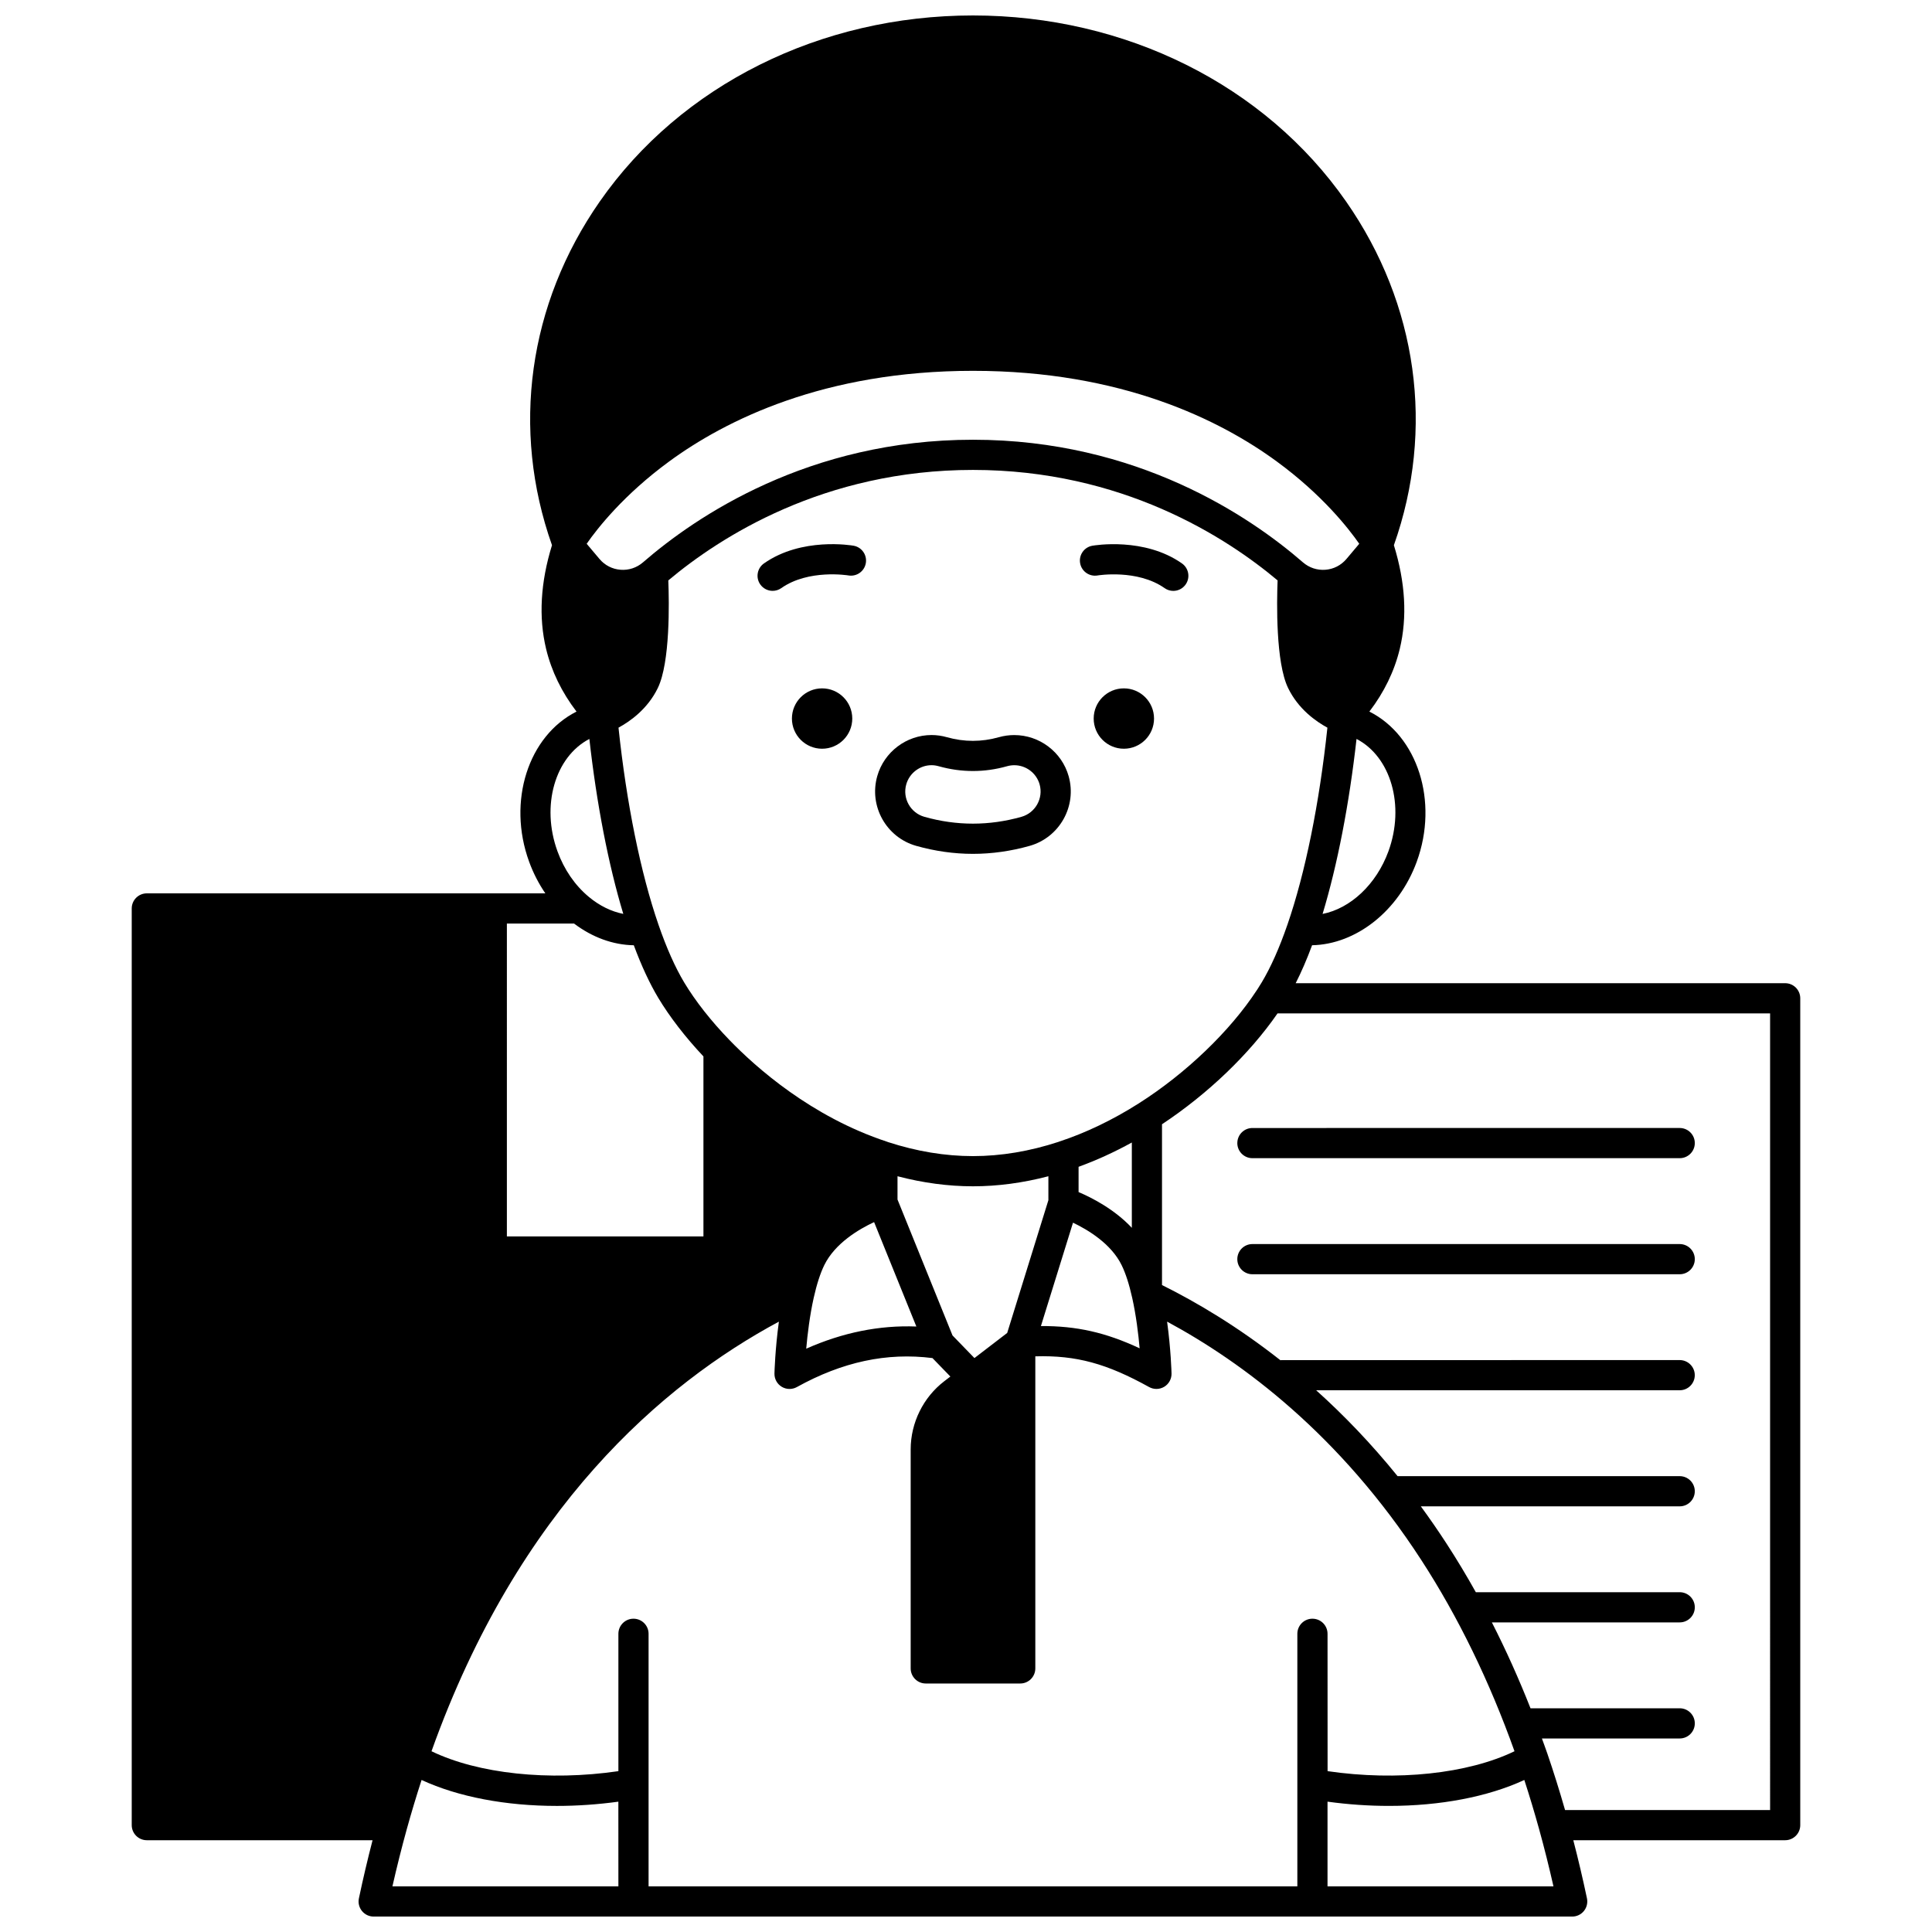 <?xml version="1.0" encoding="UTF-8"?>
<!-- Uploaded to: ICON Repo, www.svgrepo.com, Generator: ICON Repo Mixer Tools -->
<svg width="800px" height="800px" version="1.1" viewBox="144 144 512 512" xmlns="http://www.w3.org/2000/svg">
 <defs>
  <clipPath id="a">
   <path d="m178 148.09h444v503.81h-444z"/>
  </clipPath>
 </defs>
 <path d="m449.83 334.42c0 4.418-3.578 8-7.996 8-4.414 0-7.996-3.582-7.996-8 0-4.414 3.582-7.996 7.996-7.996 4.418 0 7.996 3.582 7.996 7.996"/>
 <path d="m369.86 334.42c0 4.418-3.578 8-7.996 8s-7.996-3.582-7.996-8c0-4.414 3.578-7.996 7.996-7.996s7.996 3.582 7.996 7.996"/>
 <path d="m457.24 293.32c-9.98-7.023-23.199-4.793-23.758-4.695-2.172 0.383-3.617 2.449-3.238 4.621 0.375 2.172 2.449 3.629 4.617 3.258 0.105-0.02 10.551-1.727 17.777 3.359 0.699 0.492 1.504 0.73 2.297 0.73 1.258 0 2.496-0.59 3.273-1.699 1.27-1.809 0.836-4.301-0.969-5.574z"/>
 <path d="m370.21 288.62c-0.559-0.098-13.777-2.328-23.758 4.695-1.805 1.27-2.238 3.766-0.969 5.57 0.777 1.105 2.016 1.699 3.273 1.699 0.793 0 1.598-0.238 2.297-0.73 7.211-5.074 17.629-3.383 17.777-3.359 2.172 0.379 4.238-1.074 4.621-3.246 0.383-2.172-1.07-4.246-3.242-4.629z"/>
 <path d="m412.8 338.8c-1.367 0-2.734 0.188-4.078 0.562-4.582 1.297-9.195 1.293-13.754 0.012-1.355-0.387-2.734-0.582-4.098-0.582-6.66 0-12.578 4.481-14.391 10.895-2.25 7.934 2.379 16.223 10.316 18.473 4.984 1.406 10.047 2.121 15.039 2.121 4.992 0 10.055-0.711 15.047-2.121 7.926-2.25 12.559-10.531 10.324-18.453-1.805-6.422-7.731-10.906-14.406-10.906zm1.902 21.664c-8.559 2.414-17.184 2.414-25.734 0-3.695-1.047-5.848-4.902-4.801-8.602 0.848-2.988 3.602-5.078 6.699-5.078 0.621 0 1.258 0.094 1.922 0.281 6.016 1.688 12.137 1.68 18.094-0.008 0.629-0.176 1.273-0.266 1.918-0.266 3.109 0 5.867 2.086 6.707 5.074 1.039 3.695-1.121 7.551-4.805 8.598z"/>
 <g clip-path="url(#a)">
  <path d="m617.09 404.56h-129.72c1.516-2.984 2.973-6.348 4.348-10.062 11.645-0.23 22.961-9.07 27.734-22.133 5.852-16.023 0.207-33.371-12.555-39.789 3.918-5.125 6.629-10.691 8.059-16.617 2.016-8.395 1.484-17.633-1.562-27.473 10.883-30.746 6.305-63.863-12.66-91.078-21.512-30.879-58.48-49.312-98.895-49.312-40.41 0-77.379 18.434-98.895 49.309-18.965 27.215-23.539 60.332-12.66 91.078-3.047 9.84-3.578 19.078-1.562 27.48 1.43 5.922 4.141 11.488 8.059 16.613-12.77 6.434-18.406 23.773-12.559 39.785 1.098 3.016 2.551 5.832 4.297 8.387h-105.61c-2.207 0-4 1.789-4 4v242.93c0 2.207 1.789 4 4 4h59.824c-1.312 5.059-2.527 10.223-3.621 15.41-0.25 1.18 0.047 2.406 0.809 3.344 0.758 0.938 1.898 1.48 3.106 1.48h317.62c1.207 0 2.348-0.543 3.106-1.48 0.758-0.938 1.055-2.164 0.809-3.344-1.094-5.184-2.305-10.348-3.621-15.41h56.145c2.207 0 4-1.789 4-4v-219.12c0-2.211-1.793-4-4-4zm-131.92-15.48c-2.109 6.117-4.398 11.254-6.789 15.246-0.41 0.672-0.836 1.359-1.281 2.051l-0.008-0.004c-7.086 10.855-18.785 22.082-31.293 30.027-6.945 4.41-14.082 7.836-21.215 10.172l-0.004 0.012c-7.66 2.519-15.312 3.797-22.742 3.797-7.348 0-14.914-1.25-22.492-3.715-0.082-0.031-0.164-0.062-0.25-0.094-20.094-6.609-34.816-19.738-41.809-26.98-4.867-5.031-9.012-10.309-11.977-15.246-2.398-4.012-4.688-9.148-6.797-15.266-4.746-13.734-8.484-32.199-10.605-52.242 3.047-1.652 7.711-4.926 10.414-10.5 3.293-6.777 3.016-22.688 2.785-28.523 13.691-11.492 41.258-29.281 80.734-29.281 39.473 0 67.039 17.785 80.734 29.281-0.227 5.84-0.508 21.746 2.785 28.52 2.703 5.578 7.367 8.852 10.414 10.504-2.121 20.043-5.859 38.508-10.605 52.242zm-103.32 72.809v-6.172c6.719 1.758 13.422 2.664 19.992 2.664 6.57 0 13.273-0.902 19.992-2.664v6.344l-10.918 35.184-8.68 6.656-5.809-5.992zm4.996 33.652c-9.777-0.383-19.543 1.59-29.188 5.875 0.34-3.848 0.941-8.82 1.988-13.5 0.797-3.57 1.742-6.488 2.812-8.672 2.856-5.805 9.219-9.523 13.188-11.371zm41.512-27.516c3.984 1.898 10.094 5.574 12.871 11.223 1.07 2.172 2.016 5.102 2.812 8.672 1.035 4.629 1.633 9.559 1.977 13.398-8.996-4.215-16.773-5.953-26.164-5.898zm1.477-8.109v-6.699c4.738-1.723 9.461-3.879 14.113-6.438v22.605c-4.672-4.969-10.656-8.008-14.113-9.469zm82.109-90.297c-3.223 8.816-10.094 15.133-17.445 16.586 3.93-12.988 7.059-29.094 8.996-46.379 9.078 4.711 12.883 17.656 8.449 29.793zm-190.63-103.31c14.969-10.965 41.09-24.035 80.531-24.035 39.438 0 65.562 13.07 80.531 24.035 12.031 8.812 19.004 17.723 21.84 21.797l-3.402 4.035c-1.414 1.672-3.387 2.684-5.562 2.852-2.18 0.172-4.305-0.531-5.965-1.969-13.973-12.133-43.91-32.488-87.441-32.488-43.527 0-73.469 20.355-87.438 32.484-1.664 1.441-3.781 2.144-5.965 1.973-2.176-0.168-4.152-1.18-5.562-2.848l-3.406-4.039c2.832-4.078 9.809-12.984 21.84-21.797zm-21.125 73.52c1.938 17.277 5.062 33.379 8.992 46.363-3.168-0.625-6.301-2.148-9.141-4.516-3.668-3.051-6.535-7.219-8.297-12.055-4.43-12.129-0.633-25.066 8.445-29.793zm-21.859 48.918h17.797c4.852 3.672 10.34 5.664 15.84 5.758 2.016 5.43 4.191 10.113 6.488 13.953 3.043 5.062 7.168 10.398 11.965 15.504v47.703h-52.09zm29.551 255.16h-59.883c1.16-5.133 2.438-10.215 3.805-15.164 1.234-4.453 2.551-8.816 3.922-13.031 9.734 4.5 22.348 6.875 35.859 6.875 5.332 0 10.805-0.375 16.289-1.125zm183.93-70.934c-2.207 0-4 1.789-4 4v66.934h-171.93v-66.934c0-2.207-1.789-4-4-4-2.207 0-4 1.789-4 4v36.402c-18.465 2.695-37.184 0.688-49.527-5.277 23.059-64.598 61.387-97.367 92.062-113.85-1 7.285-1.168 13.398-1.176 13.742-0.035 1.434 0.699 2.777 1.926 3.519 0.637 0.387 1.352 0.578 2.074 0.578 0.668 0 1.336-0.168 1.938-0.5 12.066-6.688 23.84-9.207 35.934-7.684l4.746 4.894-1.605 1.23c-5.582 4.269-8.914 11.027-8.914 18.07v58.047c0 2.207 1.789 4 4 4h25.031c2.207 0 4-1.789 4-4v-82.703c10.891-0.309 18.949 1.93 30.16 8.141 0.605 0.332 1.27 0.5 1.938 0.5 0.719 0 1.438-0.195 2.074-0.578 1.227-0.742 1.961-2.086 1.926-3.519-0.008-0.344-0.176-6.457-1.176-13.742 19.922 10.742 45.762 29.895 67.367 63.184 9.773 15.051 18.062 32.098 24.699 50.668-12.348 5.965-31.07 7.973-49.535 5.277l-0.012-36.398c0-2.211-1.789-4-3.996-4zm3.996 70.934v-22.449c5.488 0.754 10.961 1.125 16.297 1.125 13.512 0 26.125-2.371 35.859-6.871 1.379 4.242 2.691 8.605 3.918 13.027 1.371 4.949 2.644 10.035 3.805 15.168zm117.29-20.23h-54.34c-1.469-5.113-3.039-10.137-4.695-14.965-0.461-1.348-0.957-2.664-1.438-4h36.52c2.207 0 4-1.789 4-4 0-2.207-1.789-4-4-4h-39.539c-3.117-7.891-6.531-15.492-10.242-22.762h49.781c2.207 0 4-1.789 4-4 0-2.207-1.789-4-4-4h-54.031c-2.477-4.43-5.062-8.73-7.762-12.883-2.231-3.434-4.504-6.715-6.812-9.871h68.602c2.207 0 4-1.789 4-4 0-2.207-1.789-4-4-4h-74.762c-7.066-8.73-14.352-16.27-21.582-22.762h96.34c2.207 0 4-1.789 4-4 0-2.207-1.789-4-4-4l-105.6 0.016c-0.074 0-0.141 0.02-0.215 0.023-11.281-8.879-22.109-15.32-31.375-19.922v-42.613c12.195-8.078 23.176-18.613 30.621-29.383h130.53z"/>
 </g>
 <path d="m471.9 446.93c0 2.207 1.789 4 4 4h113.24c2.207 0 4-1.789 4-4 0-2.207-1.789-4-4-4l-113.24 0.004c-2.207 0-3.996 1.789-3.996 3.996z"/>
 <path d="m589.14 473.69h-113.24c-2.207 0-4 1.789-4 4 0 2.207 1.789 4 4 4h113.24c2.207 0 4-1.789 4-4 0-2.211-1.793-4-4-4z"/>
</svg>